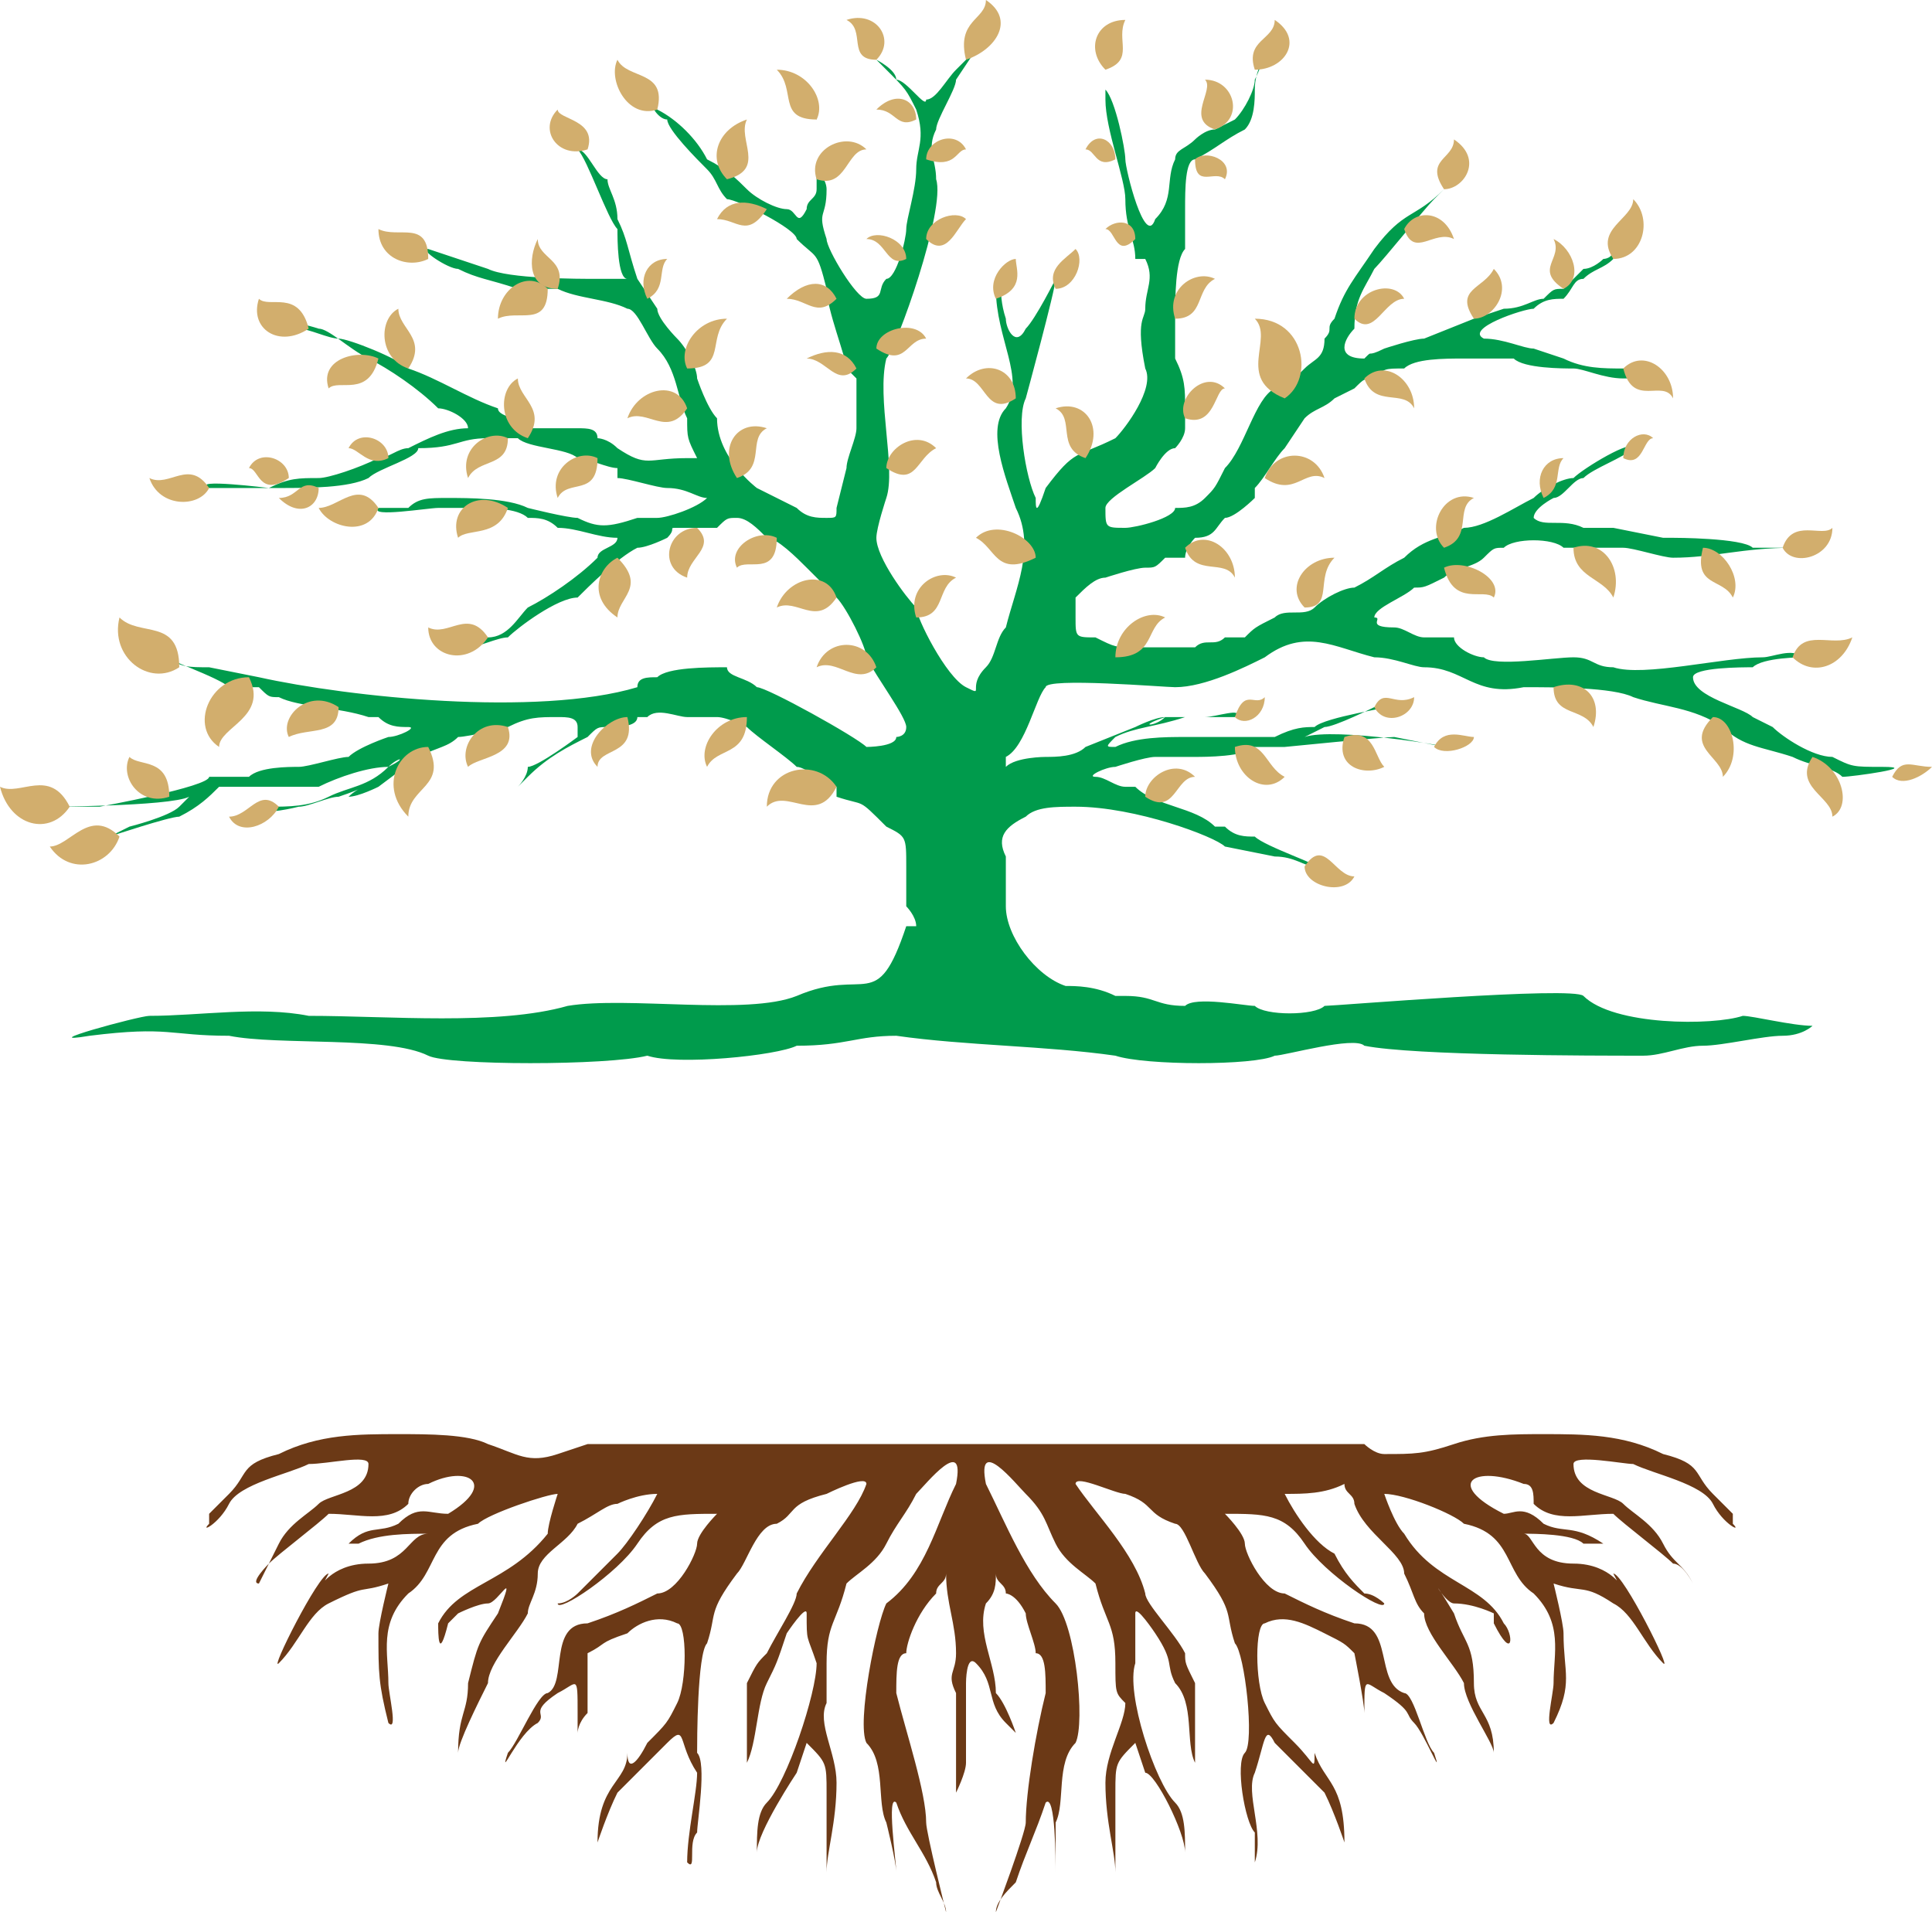 <?xml version="1.0" encoding="UTF-8" standalone="no"?><svg xmlns="http://www.w3.org/2000/svg" clip-rule="evenodd" fill="#000000" fill-rule="evenodd" height="192" image-rendering="optimizeQuality" shape-rendering="geometricPrecision" text-rendering="geometricPrecision" viewBox="0 0 194 192" width="194"><g><g><path d="M65 106c0,0 0,0 0,0l0 0c0,0 0,0 0,0l0 0zm6 -56c-1,1 -4,2 -5,2 -1,0 -1,0 -2,0 -3,1 -4,1 -6,0 -1,0 -5,-1 -5,-1 -2,-1 -6,-1 -8,-1 -2,0 -3,0 -4,1 -1,0 -2,0 -3,0 -1,1 5,0 6,0 1,0 2,0 4,0 1,0 4,0 5,1 1,0 2,0 3,1 2,0 4,1 6,1l0 0c0,1 -2,1 -2,2 -2,2 -5,4 -7,5 -1,1 -2,3 -4,3 0,0 -2,1 -2,1 1,0 3,-1 4,-1 1,-1 5,-4 7,-4 1,-1 4,-4 6,-5 1,0 3,-1 3,-1 1,-1 0,-1 1,-1 0,0 4,0 4,0 1,-1 1,-1 2,-1 1,0 2,1 3,2 1,0 3,2 4,3 1,1 2,2 3,3 1,1 3,5 3,6 1,2 4,6 4,7 0,1 -1,1 -1,1 0,1 -3,1 -3,1 -1,-1 -10,-6 -11,-6 -1,-1 -3,-1 -3,-2 -2,0 -6,0 -7,1 -1,0 -2,0 -2,1 -10,3 -29,1 -38,-1 0,0 -5,-1 -5,-1 -2,0 -3,0 -4,-1 -1,0 5,2 6,3 1,0 3,0 3,0 1,1 1,1 2,1 2,1 6,1 9,2 0,0 0,0 1,0 1,1 2,1 3,1 1,0 -1,1 -2,1 0,0 -3,1 -4,2 -1,0 -4,1 -5,1 -1,0 -4,0 -5,1 -1,0 -3,0 -4,0 0,1 -11,3 -11,3 0,0 -5,0 -5,0 -1,0 12,0 14,-1 1,-1 0,0 0,0 0,0 -1,1 -1,1 -1,1 -5,2 -5,2l-2 1c0,0 6,-2 7,-2 2,-1 3,-2 4,-3l1 0c1,0 4,0 5,0 1,0 3,0 4,0 2,-1 5,-2 7,-2 2,-1 1,-1 0,0 -2,2 -4,2 -6,3 -2,1 -4,1 -6,1 -1,1 3,0 3,0 1,0 3,-1 4,-1 3,-1 2,-1 1,0 1,0 3,-1 3,-1 0,0 4,-3 4,-3 2,-1 3,-1 4,-2 1,0 5,-1 5,-1 2,-1 3,-1 5,-1 1,0 2,0 2,1 0,0 0,0 0,1 0,0 -4,3 -5,3 0,1 -1,2 -1,2 0,0 1,-1 1,-1 2,-2 4,-3 6,-4 1,-1 1,-1 2,-1 1,0 3,0 3,-1 1,0 1,0 1,0 1,-1 3,0 4,0 1,0 3,0 3,0 1,0 3,1 3,1 1,1 4,3 5,4 1,0 3,2 4,2 0,0 0,0 0,1 3,1 2,0 5,3 2,1 2,1 2,4 0,1 0,3 0,4 0,0 1,1 1,2 -1,0 -1,0 -1,0 -3,9 -4,4 -11,7 -5,2 -17,0 -23,1 -7,2 -18,1 -26,1 -5,-1 -11,0 -16,0 -1,0 -12,3 -6,2 8,-1 8,0 14,0 5,1 16,0 20,2 2,1 18,1 22,0 3,1 13,0 15,-1 5,0 6,-1 10,-1 7,1 15,1 22,2 3,1 14,1 16,0 1,0 8,-2 9,-1 5,1 23,1 28,1 2,0 4,-1 6,-1 2,0 6,-1 8,-1 2,0 3,-1 3,-1 -2,0 -6,-1 -7,-1 -3,1 -13,1 -16,-2 -1,-1 -25,1 -26,1 -1,1 -6,1 -7,0 -1,0 -6,-1 -7,0 -3,0 -3,-1 -6,-1 -1,0 -1,0 -1,0 -2,-1 -4,-1 -5,-1 -3,-1 -6,-5 -6,-8 0,0 0,-5 0,-5 -1,-2 0,-3 2,-4 1,-1 3,-1 5,-1 6,0 14,3 15,4 0,0 5,1 5,1 2,0 3,1 4,1 1,0 -5,-2 -6,-3 -1,0 -2,0 -3,-1 0,0 -1,0 -1,0 -2,-2 -6,-2 -8,-4 0,0 -1,0 -1,0 -1,0 -2,-1 -3,-1 -1,0 1,-1 2,-1 0,0 3,-1 4,-1 1,0 4,0 4,0 1,0 5,0 6,-1 0,0 3,0 3,0 0,0 10,-1 11,-1 0,0 5,1 5,1 1,0 -11,-2 -14,-1 -1,1 0,0 0,0 0,0 2,-1 2,-1 1,0 5,-2 5,-2l1 0c1,0 -6,1 -7,2 -1,0 -2,0 -4,1l0 0c-1,0 -4,0 -5,0 -1,0 -3,0 -4,0 -2,0 -5,0 -7,1 -1,0 -1,0 0,-1 2,-1 4,-1 7,-2 1,0 3,0 5,0 1,-1 -2,0 -3,0 -1,0 -2,0 -4,0 -3,1 -1,1 0,0 -1,0 -3,1 -3,1 0,0 -5,2 -5,2 -1,1 -3,1 -4,1 0,0 -3,0 -4,1 0,-1 0,-1 0,-1 2,-1 3,-6 4,-7 0,-1 12,0 13,0 3,0 7,-2 9,-3 4,-3 7,-1 11,0 2,0 4,1 5,1 4,0 5,3 10,2 3,0 9,0 11,1 3,1 6,1 9,3 2,2 4,2 7,3 2,1 4,1 5,2 1,0 8,-1 4,-1 -3,0 -3,0 -5,-1 -2,0 -5,-2 -6,-3 0,0 -2,-1 -2,-1 -1,-1 -6,-2 -6,-4 0,-1 5,-1 6,-1 1,-1 5,-1 5,-1 -1,-1 -3,0 -4,0 -4,0 -12,2 -15,1 -2,0 -2,-1 -4,-1 -2,0 -8,1 -9,0 -1,0 -3,-1 -3,-2 -1,0 -2,0 -3,0 -1,0 -2,-1 -3,-1 -3,0 -1,-1 -2,-1 0,-1 3,-2 4,-3 1,0 1,0 3,-1 1,-1 3,-1 4,-2 1,-1 1,-1 2,-1 1,-1 5,-1 6,0 1,0 4,0 6,0 1,0 4,1 5,1 4,0 7,-1 12,-1 1,0 -4,0 -4,0 -1,-1 -8,-1 -8,-1 0,0 -1,0 -1,0 0,0 -5,-1 -5,-1 -2,0 -2,0 -3,0 -2,-1 -4,0 -5,-1 0,-1 2,-2 2,-2 1,0 2,-2 3,-2 1,-1 4,-2 5,-3 0,-1 -5,2 -6,3 -1,0 -3,1 -4,2 -2,1 -5,3 -7,3 0,0 0,0 0,0 -2,1 -4,1 -6,3 -2,1 -3,2 -5,3 -1,0 -3,1 -4,2 -1,1 -3,0 -4,1 -2,1 -2,1 -3,2 -1,0 -2,0 -2,0 -1,1 -2,0 -3,1 -2,0 -4,0 -6,0 -2,0 -2,0 -4,-1 -2,0 -2,0 -2,-2 0,-1 0,-1 0,-2 1,-1 2,-2 3,-2 0,0 3,-1 4,-1 1,0 1,0 2,-1 1,0 1,0 2,0 0,-1 1,-2 1,-2 2,0 2,-1 3,-2 1,0 3,-2 3,-2 0,0 0,-1 0,-1 1,-1 2,-3 3,-4 0,0 2,-3 2,-3 1,-1 2,-1 3,-2 0,0 2,-1 2,-1 1,-1 1,-1 2,-1 1,-1 1,-1 3,-1 1,-1 4,-1 6,-1 1,0 3,0 5,0 1,1 5,1 6,1 1,0 3,1 5,1 3,0 2,0 0,-1 -2,0 -4,0 -6,-1 0,0 -3,-1 -3,-1 -1,0 -3,-1 -5,-1 -2,-1 4,-3 5,-3 1,-1 2,-1 3,-1 1,-1 1,-2 2,-2 1,-1 2,-1 3,-2 0,0 0,-1 0,-1 0,1 -1,1 -1,1 0,0 -1,1 -2,1 -1,1 -2,2 -2,2 -1,0 -1,0 -2,1 -1,0 -2,1 -4,1 0,0 -3,1 -3,1 0,0 -5,2 -5,2 -1,0 -4,1 -4,1 -2,1 -1,0 -2,1 -3,0 -2,-2 -1,-3 0,-3 1,-4 2,-6 1,-1 5,-6 6,-7 0,0 1,-1 1,-1 -3,3 -4,2 -7,6 -2,3 -3,4 -4,7 -1,1 0,1 -1,2 0,2 -1,2 -2,3 -1,1 -2,2 -3,2 -2,1 -3,6 -5,8 -1,2 -1,2 -2,3 -1,1 -2,1 -3,1 0,1 -4,2 -5,2 -2,0 -2,0 -2,-2 0,-1 4,-3 5,-4 0,0 1,-2 2,-2 0,0 1,-1 1,-2 0,-1 0,-2 0,-2 0,-2 0,-3 -1,-5 0,-1 0,-3 0,-4 0,-2 0,-6 1,-7l0 0c0,-1 0,-3 0,-4 0,-2 0,-5 1,-5 2,-1 3,-2 5,-3 1,-1 1,-3 1,-4 0,-2 1,-3 1,-4 0,1 -1,3 -1,3 0,1 -1,3 -2,4 0,0 -2,1 -2,1 -1,0 -2,1 -2,1 -1,1 -2,1 -2,2 -1,2 0,4 -2,6 -1,3 -3,-5 -3,-6 0,-1 -1,-6 -2,-7 0,0 0,-2 0,-2 0,-1 0,-3 0,-1 0,2 0,3 0,4 0,3 2,8 2,10 0,3 1,4 1,6l1 0c1,2 0,3 0,5 0,1 -1,1 0,6 1,2 -2,6 -3,7 -4,2 -4,1 -7,5 -1,3 -1,2 -1,1 -1,-2 -2,-8 -1,-10 0,0 3,-11 3,-12 0,0 -2,4 -3,5 -1,2 -2,0 -2,-1 -1,-3 0,-5 -1,-3 0,5 3,9 1,12 -2,2 0,7 1,10 2,4 0,8 -1,12 -1,1 -1,3 -2,4 -2,2 0,3 -2,2 -2,-1 -5,-7 -5,-8 -1,-1 -4,-5 -4,-7 0,-1 1,-4 1,-4 1,-3 -1,-10 0,-14 1,-1 6,-15 5,-18 0,-2 -1,-3 0,-5 0,-1 2,-4 2,-5 0,0 2,-3 2,-3 0,0 -2,2 -2,2 -1,1 -2,3 -3,3 0,1 -2,-2 -3,-2 0,-1 -2,-2 -2,-2 0,0 1,1 1,1 2,2 2,2 3,4 1,3 0,4 0,6 0,2 -1,5 -1,6 0,1 -1,5 -2,5 -1,1 0,2 -2,2 -1,0 -4,-5 -4,-6 -1,-3 0,-2 0,-5 0,-1 -1,-2 -1,-2 0,-2 0,-4 0,-5 0,-1 -1,-1 0,0 0,1 0,3 0,4 0,1 0,2 0,3 0,1 -1,1 -1,2 -1,2 -1,0 -2,0 -1,0 -3,-1 -4,-2 -1,-1 -2,-2 -4,-3 -1,-2 -3,-4 -5,-5 -1,-1 0,1 1,1 0,1 3,4 4,5 1,1 1,2 2,3 1,0 7,3 7,4 2,2 2,1 3,5 0,2 2,7 2,8 0,0 1,1 1,1 0,3 0,3 0,5 0,1 -1,3 -1,4 0,0 -1,4 -1,4 0,1 0,1 -1,1 -1,0 -2,0 -3,-1 -2,-1 -2,-1 -4,-2 0,0 -4,-3 -4,-7 -1,-1 -2,-4 -2,-4 0,-1 -1,-3 -2,-4 0,0 -2,-2 -2,-3 0,0 -2,-3 -2,-3 -1,-3 -1,-4 -2,-6 0,-2 -1,-3 -1,-4 -1,0 -2,-3 -3,-3 1,1 3,7 4,8 0,1 0,5 1,5 0,0 0,0 -1,0 0,0 -2,0 -2,0 -2,0 -9,0 -11,-1 0,0 -6,-2 -6,-2 -1,0 2,2 3,2 2,1 3,1 6,2 1,0 3,0 4,0 2,1 5,1 7,2 1,0 2,3 3,4 2,2 2,5 3,7 0,2 0,2 1,4 0,0 -1,0 -1,0 -4,0 -4,1 -7,-1 -1,-1 -2,-1 -2,-1 0,-1 -1,-1 -2,-1 0,0 -4,0 -4,0 -1,0 0,0 -1,0 0,-1 -3,-1 -3,-2 -3,-1 -6,-3 -9,-4 -1,-1 -6,-3 -7,-3 -1,0 -3,-1 -4,-1 -1,-1 2,0 2,0 1,0 3,2 5,3 2,1 5,3 7,5 1,0 3,1 3,2l0 0c-2,0 -4,1 -6,2 -1,0 -2,1 -3,1 -2,1 -5,2 -6,2 -2,0 -3,0 -5,1 0,0 -8,-1 -6,0 1,0 2,0 3,0 2,0 3,0 4,0 3,0 7,0 9,-1 1,-1 5,-2 5,-3 4,0 4,-1 7,-1 2,0 2,0 3,0 1,1 5,1 6,2 1,0 3,1 4,1l0 1c1,0 4,1 5,1 2,0 3,1 4,1l0 0z" fill="#009b4c"/><path d="M43 154c0,-1 0,-1 0,-1 0,0 0,0 0,1l0 0zm86 -4c2,0 4,0 6,-1 0,1 1,1 1,2 1,3 5,5 5,7 1,2 1,3 2,4 0,2 3,5 4,7 0,2 3,6 3,7 0,-4 -2,-4 -2,-7 0,-4 -1,-4 -2,-7 -3,-5 -1,-1 0,-1 2,0 4,1 4,1 0,0 0,1 0,1 2,4 2,1 1,0 -2,-4 -7,-4 -10,-9 -1,-1 -2,-4 -2,-4 2,0 7,2 8,3 5,1 4,5 7,7 3,3 2,6 2,9 0,1 -1,5 0,4 2,-4 1,-5 1,-9 0,-1 -1,-5 -1,-5 3,1 3,0 6,2 2,1 3,4 5,6 1,1 -4,-9 -5,-9l0 0c1,2 0,-1 -4,-1 -4,0 -4,-3 -5,-3 1,0 5,0 6,1l2 0c0,0 0,0 0,0 -3,-2 -4,-1 -6,-2 -2,-2 -3,-1 -4,-1 -6,-3 -3,-5 2,-3 1,0 1,1 1,2 2,2 5,1 8,1 1,1 5,4 6,5 1,0 2,2 2,2 -1,-2 -2,-2 -3,-4 -1,-2 -3,-3 -4,-4 -1,-1 -5,-1 -5,-4 0,-1 5,0 6,0 2,1 7,2 8,4 1,2 3,3 2,2 0,0 0,-1 0,-1 -1,-1 -1,-1 -2,-2 -2,-2 -1,-3 -5,-4 -4,-2 -8,-2 -12,-2 -3,0 -6,0 -9,1 -3,1 -4,1 -7,1 -1,0 -2,-1 -2,-1l-78 0 -3 1c-3,1 -4,0 -7,-1 -2,-1 -6,-1 -9,-1 -4,0 -8,0 -12,2 -4,1 -3,2 -5,4 -1,1 -1,1 -2,2 0,0 0,1 0,1 -1,1 1,0 2,-2 1,-2 6,-3 8,-4 2,0 6,-1 6,0 0,3 -4,3 -5,4 -1,1 -3,2 -4,4 -1,2 -1,2 -2,4 -1,0 1,-2 1,-2 1,-1 5,-4 6,-5 3,0 6,1 8,-1 0,-1 1,-2 2,-2 4,-2 7,0 2,3 -2,0 -3,-1 -5,1 -2,1 -3,0 -5,2 -1,0 -1,0 -1,0l2 0c2,-1 5,-1 7,-1 -2,0 -2,3 -6,3 -4,0 -5,3 -4,1l0 0c-1,0 -6,10 -5,9 2,-2 3,-5 5,-6 4,-2 3,-1 6,-2 0,0 -1,4 -1,5 0,4 0,5 1,9 1,1 0,-3 0,-4 0,-3 -1,-6 2,-9 3,-2 2,-6 7,-7 1,-1 7,-3 8,-3 0,0 -1,3 -1,4 -4,5 -9,5 -11,9 0,1 0,4 1,0 0,0 1,-1 1,-1 0,0 2,-1 3,-1 1,0 3,-4 1,1 -2,3 -2,3 -3,7 0,3 -1,3 -1,7 0,-1 2,-5 3,-7 0,-2 3,-5 4,-7 0,-1 1,-2 1,-4 0,-2 3,-3 4,-5 2,-1 3,-2 4,-2 0,0 2,-1 4,-1 -1,2 -3,5 -4,6 -2,2 -3,3 -4,4 0,0 -1,1 -2,1 0,1 6,-3 8,-6 2,-3 4,-3 8,-3 0,0 -2,2 -2,3 0,1 -2,5 -4,5 -2,1 -4,2 -7,3 -4,0 -2,6 -4,7 -1,0 -3,5 -4,6 -1,3 1,-2 3,-3 1,-1 -1,-1 2,-3 2,-1 2,-2 2,2 0,1 0,1 0,2 0,0 0,-1 1,-2 0,-1 0,-6 0,-6 2,-1 1,-1 4,-2 1,-1 3,-2 5,-1 1,0 1,6 0,8 -1,2 -1,2 -3,4 -1,2 -2,3 -2,1 0,3 -3,3 -3,9 0,0 1,-3 2,-5 2,-2 3,-3 5,-5 2,-2 1,0 3,3 0,2 -1,6 -1,9 1,1 0,-2 1,-3 0,-1 1,-7 0,-8 0,-1 0,-10 1,-11 1,-3 0,-3 3,-7 1,-1 2,-5 4,-5 2,-1 1,-2 5,-3 0,0 4,-2 4,-1 -1,3 -5,7 -7,11 0,1 -2,4 -3,6 -1,1 -1,1 -2,3 0,2 0,9 0,8 1,-2 1,-6 2,-8 1,-2 1,-2 2,-5 0,0 2,-3 2,-2 0,3 0,2 1,5 0,3 -3,12 -5,14 -1,1 -1,3 -1,5 0,-2 4,-8 4,-8 0,0 1,-3 1,-3 2,2 2,2 2,5 0,3 0,6 0,8 0,-2 1,-5 1,-9 0,-3 -2,-6 -1,-8 0,-1 0,-1 0,-4 0,-4 1,-4 2,-8 1,-1 3,-2 4,-4 1,-2 2,-3 3,-5 1,-1 5,-6 4,-1 -2,4 -3,9 -7,12 -1,2 -3,12 -2,14 2,2 1,6 2,8 0,0 1,4 1,5 0,-1 -1,-8 0,-7 1,3 3,5 4,8 0,1 1,2 1,3 0,0 -2,-8 -2,-9 0,-3 -2,-9 -3,-13 0,-2 0,-4 1,-4 0,-1 1,-4 3,-6 0,-1 1,-1 1,-2 0,3 1,5 1,8 0,2 -1,2 0,4 0,0 0,8 0,9 0,0 0,1 0,1 0,0 1,-2 1,-3 0,-3 0,-5 0,-8 0,0 0,-3 1,-2 2,2 1,4 3,6l1 1c0,0 -1,-3 -2,-4 0,-3 -2,-6 -1,-9 1,-1 1,-2 1,-3 0,1 1,1 1,2 0,0 1,0 2,2 0,1 1,3 1,4 1,0 1,2 1,4 -1,4 -2,10 -2,13 0,1 -3,9 -3,9 0,-1 1,-2 2,-3 1,-3 2,-5 3,-8 1,-1 1,6 1,7 0,-1 0,-5 0,-5 1,-2 0,-6 2,-8 1,-2 0,-12 -2,-14 -3,-3 -5,-8 -7,-12 -1,-5 3,0 4,1 2,2 2,3 3,5 1,2 3,3 4,4 1,4 2,4 2,8 0,3 0,3 1,4 0,2 -2,5 -2,8 0,4 1,7 1,9 0,-2 0,-5 0,-8 0,-3 0,-3 2,-5 0,0 1,3 1,3 1,0 4,6 4,8 0,-2 0,-4 -1,-5 -2,-2 -5,-11 -4,-14 0,-3 0,-2 0,-5 0,-1 2,2 2,2 2,3 1,3 2,5 2,2 1,6 2,8 0,1 0,-6 0,-8 -1,-2 -1,-2 -1,-3 -1,-2 -4,-5 -4,-6 -1,-4 -5,-8 -7,-11 0,-1 4,1 5,1 3,1 2,2 5,3 1,0 2,4 3,5 3,4 2,4 3,7 1,1 2,10 1,11 -1,1 0,7 1,8 0,1 0,4 0,3 1,-3 -1,-7 0,-9 1,-3 1,-5 2,-3 2,2 3,3 5,5 1,2 2,5 2,5 0,-6 -2,-6 -3,-9 0,2 0,1 -2,-1 -2,-2 -2,-2 -3,-4 -1,-2 -1,-8 0,-8 2,-1 4,0 6,1 2,1 2,1 3,2 0,0 1,5 1,6 0,1 0,2 0,2 0,-1 0,-1 0,-2 0,-4 0,-3 2,-2 3,2 2,2 3,3 1,1 3,6 2,3 -1,-1 -2,-6 -3,-6 -3,-1 -1,-7 -5,-7 -3,-1 -5,-2 -7,-3 -2,0 -4,-4 -4,-5 0,-1 -2,-3 -2,-3 4,0 6,0 8,3 2,3 8,7 8,6 0,0 -1,-1 -2,-1 -1,-1 -2,-2 -3,-4 -2,-1 -4,-4 -5,-6l0 0z" fill="#6b3916"/><path d="M7 81c-2,3 -6,2 -7,-2 2,1 5,-2 7,2l0 0z" fill="#d2ae6d"/><path d="M12 84c-1,3 -5,4 -7,1 2,0 4,-4 7,-1l0 0z" fill="#d2ae6d"/><path d="M28 81c-1,2 -4,3 -5,1 2,0 3,-3 5,-1l0 0z" fill="#d2ae6d"/><path d="M18 67c-3,2 -7,-1 -6,-5 2,2 6,0 6,5l0 0z" fill="#d2ae6d"/><path d="M49 64c-2,3 -6,2 -6,-1 2,1 4,-2 6,1l0 0z" fill="#d2ae6d"/><path d="M38 51c-1,3 -5,2 -6,0 2,0 4,-3 6,0l0 0z" fill="#d2ae6d"/><path d="M21 49c-1,2 -5,2 -6,-1 2,1 4,-2 6,1l0 0z" fill="#d2ae6d"/><path d="M31 33c-3,2 -6,0 -5,-3 1,1 4,-1 5,3l0 0z" fill="#d2ae6d"/><path d="M43 26c-2,1 -5,0 -5,-3 2,1 5,-1 5,3l0 0z" fill="#d2ae6d"/><path d="M59 15c-3,1 -5,-2 -3,-4 0,1 4,1 3,4l0 0z" fill="#d2ae6d"/><path d="M66 11c-3,1 -5,-3 -4,-5 1,2 5,1 4,5l0 0z" fill="#d2ae6d"/><path d="M82 12c1,-2 -1,-5 -4,-5 2,2 0,5 4,5l0 0z" fill="#d2ae6d"/><path d="M88 6c2,-2 0,-5 -3,-4 2,1 0,4 3,4l0 0z" fill="#d2ae6d"/><path d="M97 6c3,-1 5,-4 2,-6 0,2 -3,2 -2,6l0 0z" fill="#d2ae6d"/><path d="M126 7c3,0 5,-3 2,-5 0,2 -3,2 -2,5l0 0z" fill="#d2ae6d"/><path d="M111 7c-2,-2 -1,-5 2,-5 -1,2 1,4 -2,5l0 0z" fill="#d2ae6d"/><path d="M106 29c2,0 3,-3 2,-4 -1,1 -3,2 -2,4l0 0z" fill="#d2ae6d"/><path d="M100 30c-1,-2 1,-4 2,-4 0,1 1,3 -2,4l0 0z" fill="#d2ae6d"/><path d="M145 19c2,0 4,-3 1,-5 0,2 -3,2 -1,5l0 0z" fill="#d2ae6d"/><path d="M162 26c3,0 4,-4 2,-6 0,2 -4,3 -2,6l0 0z" fill="#d2ae6d"/><path d="M163 37c2,-2 5,0 5,3 -1,-2 -4,1 -5,-3l0 0z" fill="#d2ae6d"/><path d="M163 46c0,-2 2,-3 3,-2 -1,0 -1,3 -3,2l0 0z" fill="#d2ae6d"/><path d="M179 55c1,2 5,1 5,-2 -1,1 -4,-1 -5,2l0 0z" fill="#d2ae6d"/><path d="M180 66c2,2 5,1 6,-2 -2,1 -5,-1 -6,2l0 0z" fill="#d2ae6d"/><path d="M190 78c1,1 3,0 4,-1 -2,0 -3,-1 -4,1l0 0z" fill="#d2ae6d"/><path d="M144 75c1,1 4,0 4,-1 -1,0 -3,-1 -4,1l0 0z" fill="#d2ae6d"/><path d="M138 71c1,2 4,1 4,-1 -2,1 -3,-1 -4,1l0 0z" fill="#d2ae6d"/><path d="M124 72c1,1 3,0 3,-2 -1,1 -2,-1 -3,2l0 0z" fill="#d2ae6d"/><path d="M131 87c0,2 4,3 5,1 -2,0 -3,-4 -5,-1l0 0z" fill="#d2ae6d"/><path d="M124 75c0,3 3,5 5,3 -2,-1 -2,-4 -5,-3l0 0z" fill="#d2ae6d"/><path d="M135 74c-1,3 2,4 4,3 -1,-1 -1,-4 -4,-3l0 0z" fill="#d2ae6d"/><path d="M156 69c3,-1 5,1 4,4 -1,-2 -4,-1 -4,-4l0 0z" fill="#d2ae6d"/><path d="M172 72c2,0 3,4 1,6 0,-2 -4,-3 -1,-6l0 0z" fill="#d2ae6d"/><path d="M182 76c3,1 4,5 2,6 0,-2 -4,-3 -2,-6l0 0z" fill="#d2ae6d"/><path d="M145 57c2,-1 6,1 5,3 -1,-1 -4,1 -5,-3l0 0z" fill="#d2ae6d"/><path d="M158 55c3,-1 5,2 4,5 -1,-2 -4,-2 -4,-5l0 0z" fill="#d2ae6d"/><path d="M171 55c2,0 4,3 3,5 -1,-2 -4,-1 -3,-5l0 0z" fill="#d2ae6d"/><path d="M119 55c2,-2 5,0 5,3 -1,-2 -4,0 -5,-3l0 0z" fill="#d2ae6d"/><path d="M127 48c1,-3 5,-3 6,0 -2,-1 -3,2 -6,0l0 0z" fill="#d2ae6d"/><path d="M137 38c2,-2 5,0 5,3 -1,-2 -4,0 -5,-3l0 0z" fill="#d2ae6d"/><path d="M136 32c0,-3 4,-4 5,-2 -2,0 -3,4 -5,2l0 0z" fill="#d2ae6d"/><path d="M141 23c1,-2 4,-2 5,1 -2,-1 -4,2 -5,-1l0 0z" fill="#d2ae6d"/><path d="M148 32c2,0 4,-3 2,-5 -1,2 -4,2 -2,5l0 0z" fill="#d2ae6d"/><path d="M157 29c2,-1 1,-4 -1,-5 1,2 -2,3 1,5l0 0z" fill="#d2ae6d"/><path d="M119 42c-1,-2 2,-5 4,-3 -1,0 -1,4 -4,3l0 0z" fill="#d2ae6d"/><path d="M118 32c-1,-3 2,-5 4,-4 -2,1 -1,4 -4,4l0 0z" fill="#d2ae6d"/><path d="M120 16c1,-1 4,0 3,2 -1,-1 -3,1 -3,-2l0 0z" fill="#d2ae6d"/><path d="M112 66c0,-3 3,-5 5,-4 -2,1 -1,4 -5,4l0 0z" fill="#d2ae6d"/><path d="M131 61c-2,-2 0,-5 3,-5 -2,2 0,5 -3,5l0 0z" fill="#d2ae6d"/><path d="M145 55c-2,-2 0,-6 3,-5 -2,1 0,4 -3,5l0 0z" fill="#d2ae6d"/><path d="M155 50c-1,-2 0,-4 2,-4 -1,1 0,3 -2,4l0 0z" fill="#d2ae6d"/><path d="M92 62c-1,-3 2,-5 4,-4 -2,1 -1,4 -4,4l0 0z" fill="#d2ae6d"/><path d="M89 47c0,-2 3,-4 5,-2 -2,1 -2,4 -5,2l0 0z" fill="#d2ae6d"/><path d="M88 35c0,-2 4,-3 5,-1 -2,0 -2,3 -5,1l0 0z" fill="#d2ae6d"/><path d="M93 24c0,-2 3,-3 4,-2 -1,1 -2,4 -4,2l0 0z" fill="#d2ae6d"/><path d="M112 16c0,-2 -2,-3 -3,-1 1,0 1,2 3,1l0 0z" fill="#d2ae6d"/><path d="M114 24c0,-2 -2,-2 -3,-1 1,0 1,3 3,1l0 0z" fill="#d2ae6d"/><path d="M93 16c0,-2 3,-3 4,-1 -1,0 -1,2 -4,1l0 0z" fill="#d2ae6d"/><path d="M92 12c0,-2 -2,-3 -4,-1 2,0 2,2 4,1l0 0z" fill="#d2ae6d"/><path d="M91 26c0,-2 -3,-3 -4,-2 2,0 2,3 4,2l0 0z" fill="#d2ae6d"/><path d="M82 18c-1,-3 3,-5 5,-3 -2,0 -2,4 -5,3l0 0z" fill="#d2ae6d"/><path d="M73 18c-2,-2 -1,-5 2,-6 -1,2 2,5 -2,6l0 0z" fill="#d2ae6d"/><path d="M77 21c-2,-1 -4,-1 -5,1 2,0 3,2 5,-1l0 0z" fill="#d2ae6d"/><path d="M84 30c-1,-2 -3,-2 -5,0 2,0 3,2 5,0l0 0z" fill="#d2ae6d"/><path d="M86 37c-1,-2 -3,-2 -5,-1 2,0 3,3 5,1l0 0z" fill="#d2ae6d"/><path d="M74 48c-2,-3 0,-6 3,-5 -2,1 0,4 -3,5l0 0z" fill="#d2ae6d"/><path d="M69 37c-1,-2 1,-5 4,-5 -2,2 0,5 -4,5l0 0z" fill="#d2ae6d"/><path d="M65 30c-1,-2 0,-4 2,-4 -1,1 0,3 -2,4l0 0z" fill="#d2ae6d"/><path d="M56 29c-3,0 -3,-3 -2,-5 0,2 3,2 2,5l0 0z" fill="#d2ae6d"/><path d="M41 37c-3,-1 -3,-5 -1,-6 0,2 3,3 1,6l0 0z" fill="#d2ae6d"/><path d="M38 36c-2,-1 -6,0 -5,3 1,-1 4,1 5,-3l0 0z" fill="#d2ae6d"/><path d="M55 29c-2,-2 -5,0 -5,3 2,-1 5,1 5,-3l0 0z" fill="#d2ae6d"/><path d="M69 41c-1,-3 -5,-2 -6,1 2,-1 4,2 6,-1l0 0z" fill="#d2ae6d"/><path d="M43 75c-3,0 -5,4 -2,7 0,-3 4,-3 2,-7l0 0z" fill="#d2ae6d"/><path d="M51 73c-3,-1 -5,2 -4,4 1,-1 5,-1 4,-4l0 0z" fill="#d2ae6d"/><path d="M63 72c-2,0 -5,3 -3,5 0,-2 4,-1 3,-5l0 0z" fill="#d2ae6d"/><path d="M75 72c-3,0 -5,3 -4,5 1,-2 4,-1 4,-5l0 0z" fill="#d2ae6d"/><path d="M25 68c-4,0 -6,5 -3,7 0,-2 5,-3 3,-7l0 0z" fill="#d2ae6d"/><path d="M34 71c-3,-2 -6,1 -5,3 2,-1 5,0 5,-3l0 0z" fill="#d2ae6d"/><path d="M62 56c-2,1 -3,4 0,6 0,-2 3,-3 0,-6l0 0z" fill="#d2ae6d"/><path d="M70 53c-3,0 -4,4 -1,5 0,-2 3,-3 1,-5l0 0z" fill="#d2ae6d"/><path d="M78 54c-2,-1 -5,1 -4,3 1,-1 4,1 4,-3l0 0z" fill="#d2ae6d"/><path d="M84 60c-1,-3 -5,-2 -6,1 2,-1 4,2 6,-1l0 0z" fill="#d2ae6d"/><path d="M88 67c-1,-3 -5,-3 -6,0 2,-1 4,2 6,0l0 0z" fill="#d2ae6d"/><path d="M51 44c-2,-1 -5,1 -4,4 1,-2 4,-1 4,-4l0 0z" fill="#d2ae6d"/><path d="M60 46c-2,-1 -5,1 -4,4 1,-2 4,0 4,-4l0 0z" fill="#d2ae6d"/><path d="M104 56c0,-2 -4,-4 -6,-2 2,1 2,4 6,2l0 0z" fill="#d2ae6d"/><path d="M102 40c0,-3 -3,-4 -5,-2 2,0 2,4 5,2l0 0z" fill="#d2ae6d"/><path d="M84 79c-2,-3 -7,-2 -7,2 2,-2 5,2 7,-2l0 0z" fill="#d2ae6d"/><path d="M115 80c0,-2 3,-4 5,-2 -2,0 -2,4 -5,2l0 0z" fill="#d2ae6d"/><path d="M17 80c-3,1 -5,-2 -4,-4 1,1 4,0 4,4l0 0z" fill="#d2ae6d"/><path d="M51 51c-3,-2 -6,0 -5,3 1,-1 4,0 5,-3l0 0z" fill="#d2ae6d"/><path d="M29 48c0,-2 -3,-3 -4,-1 1,0 1,3 4,1l0 0z" fill="#d2ae6d"/><path d="M39 46c0,-2 -3,-3 -4,-1 1,0 2,2 4,1l0 0z" fill="#d2ae6d"/><path d="M32 49c0,2 -2,3 -4,1 2,0 2,-2 4,-1l0 0z" fill="#d2ae6d"/><path d="M53 44c-3,-1 -3,-5 -1,-6 0,2 3,3 1,6l0 0z" fill="#d2ae6d"/><path d="M129 40c3,-2 2,-8 -3,-8 2,2 -2,6 3,8l0 0z" fill="#d2ae6d"/><path d="M122 13c3,-1 2,-5 -1,-5 1,1 -2,4 1,5l0 0z" fill="#d2ae6d"/><path d="M109 46c2,-3 0,-6 -3,-5 2,1 0,4 3,5l0 0z" fill="#d2ae6d"/></g></g></svg>